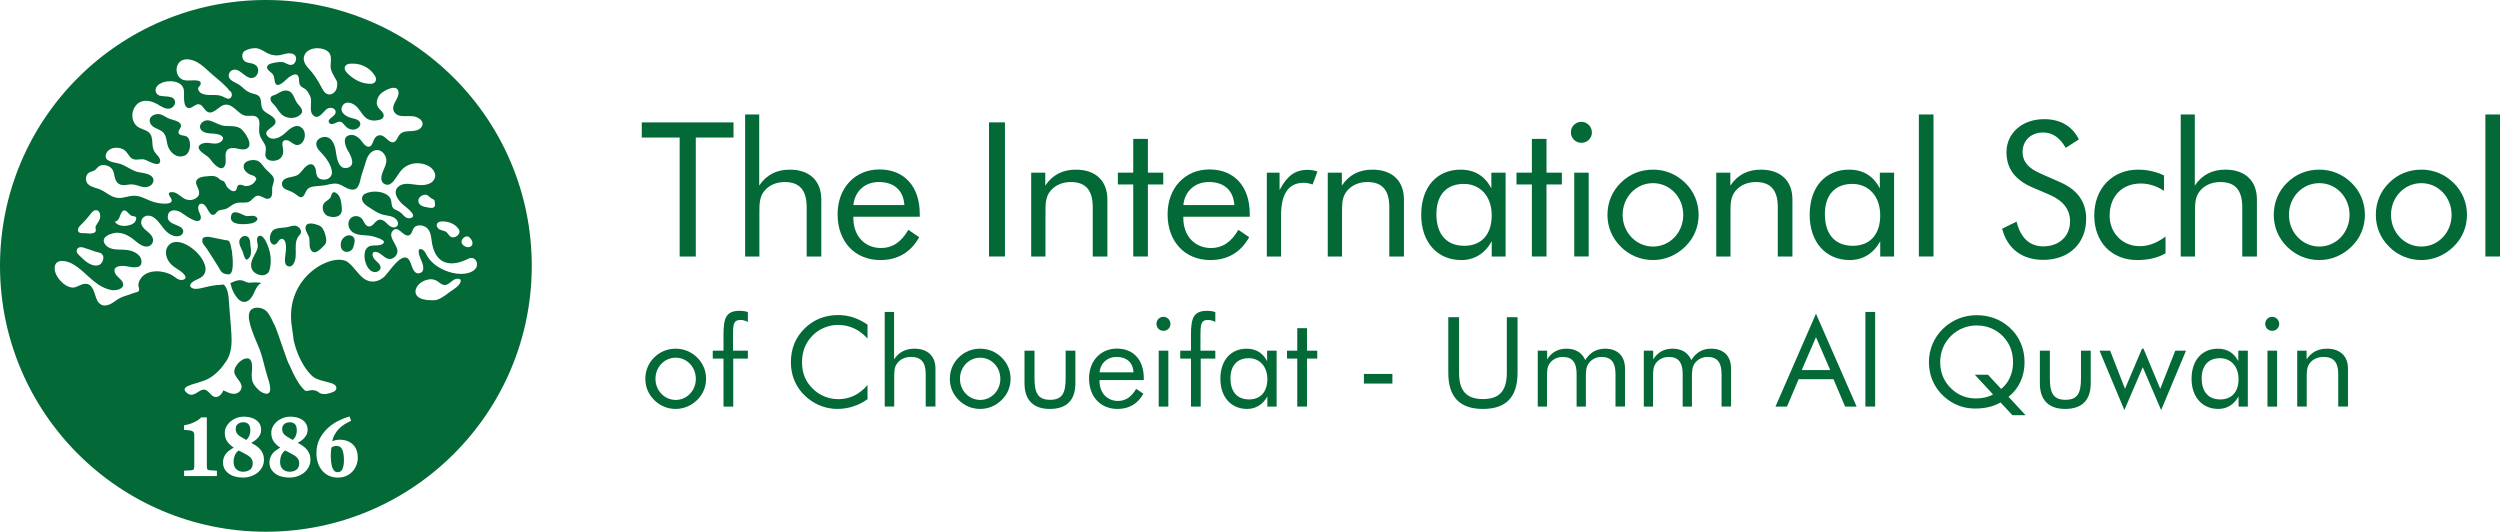  
<svg version="1.1" id="Layer_1" xmlns="http://www.w3.org/2000/svg" xmlns:xlink="http://www.w3.org/1999/xlink" x="0px" y="0px"
	 width="199.904px" height="42.52px" viewBox="0 0 199.904 42.52" enable-background="new 0 0 199.904 42.52" xml:space="preserve">
<g>
	<g>
		<path fill="#026937" d="M54.347,11h-3.03V9.785h7.335V11h-3.015v9.51h-1.29V11z"/>
		<path fill="#026937" d="M59.582,9.154h1.125v5.686c0.585-0.87,1.395-1.275,2.445-1.275c1.56,0,2.52,0.87,2.52,2.385v4.561h-1.17
			v-3.945c0-1.35-0.555-2.01-1.755-2.01c-0.675,0-1.26,0.255-1.635,0.72c-0.39,0.479-0.39,1.035-0.39,1.771v3.465h-1.14V9.154z"/>
		<path fill="#026937" d="M68.236,17.33c0,0.029,0,0.074,0,0.104c0,1.454,0.93,2.399,2.22,2.399c0.9,0,1.62-0.479,2.175-1.455
			l0.87,0.586c-0.675,1.215-1.725,1.83-3.105,1.83c-2.04,0-3.42-1.471-3.42-3.66c0-2.115,1.395-3.585,3.345-3.585
			c1.965,0,3.225,1.335,3.225,3.555c0,0.075,0,0.149,0,0.226H68.236z M70.276,14.555c-1.095,0-1.92,0.705-2.04,1.845h4.08
			C72.241,15.215,71.491,14.555,70.276,14.555z"/>
		<path fill="#026937" d="M79.082,9.785h1.275V20.51h-1.275V9.785z"/>
		<path fill="#026937" d="M82.457,13.805h1.125v1.035c0.586-0.87,1.395-1.275,2.445-1.275c1.561,0,2.52,0.87,2.52,2.385v4.561h-1.17
			v-3.945c0-1.35-0.555-2.01-1.754-2.01c-0.676,0-1.262,0.255-1.637,0.72c-0.389,0.479-0.389,1.035-0.389,1.771v3.465h-1.141V13.805
			z"/>
		<path fill="#026937" d="M89.386,14.75v-0.945h1.23v-2.7h1.17v2.7h1.23v0.945h-1.23v5.76h-1.17v-5.76H89.386z"/>
		<path fill="#026937" d="M94.621,17.33c0,0.029,0,0.074,0,0.104c0,1.454,0.932,2.399,2.221,2.399c0.9,0,1.619-0.479,2.176-1.455
			l0.869,0.586c-0.676,1.215-1.725,1.83-3.105,1.83c-2.039,0-3.42-1.471-3.42-3.66c0-2.115,1.396-3.585,3.346-3.585
			c1.965,0,3.225,1.335,3.225,3.555c0,0.075,0,0.149,0,0.226H94.621z M96.662,14.555c-1.096,0-1.92,0.705-2.041,1.845h4.08
			C98.626,15.215,97.876,14.555,96.662,14.555z"/>
		<path fill="#026937" d="M101.296,13.805h1.02v1.395c0.6-1.14,1.23-1.619,2.25-1.619c0.27,0,0.525,0.045,0.779,0.135l-0.389,1.035
			c-0.256-0.09-0.496-0.135-0.705-0.135c-1.215,0-1.816,0.869-1.816,2.624v3.271h-1.139V13.805z"/>
		<path fill="#026937" d="M106.171,13.805h1.125v1.035c0.584-0.87,1.395-1.275,2.445-1.275c1.559,0,2.52,0.87,2.52,2.385v4.561
			h-1.17v-3.945c0-1.35-0.555-2.01-1.756-2.01c-0.674,0-1.26,0.255-1.635,0.72c-0.389,0.479-0.389,1.035-0.389,1.771v3.465h-1.141
			V13.805z"/>
		<path fill="#026937" d="M120.39,20.51h-1.109v-1.215c-0.539,0.975-1.395,1.5-2.43,1.5c-1.92,0-3.209-1.426-3.209-3.615
			c0-2.25,1.273-3.615,3.148-3.615c1.125,0,1.951,0.51,2.461,1.5v-1.26h1.139V20.51z M117.046,14.705
			c-1.381,0-2.189,0.885-2.189,2.414c0,1.62,0.809,2.535,2.234,2.535c1.35,0,2.189-0.885,2.189-2.43
			C119.281,15.664,118.335,14.705,117.046,14.705z"/>
		<path fill="#026937" d="M121.261,14.75v-0.945h1.23v-2.7h1.17v2.7h1.229v0.945h-1.229v5.76h-1.17v-5.76H121.261z"/>
		<path fill="#026937" d="M126.451,9.74c0.465,0,0.84,0.39,0.84,0.854s-0.375,0.825-0.84,0.825s-0.84-0.36-0.84-0.84
			C125.611,10.115,125.986,9.74,126.451,9.74z M125.88,13.805h1.154v6.705h-1.154V13.805z"/>
		<path fill="#026937" d="M129.601,14.615c0.689-0.691,1.59-1.051,2.58-1.051c0.988,0,1.875,0.375,2.578,1.064
			c0.691,0.676,1.066,1.576,1.066,2.551s-0.375,1.859-1.066,2.535c-0.703,0.689-1.604,1.08-2.578,1.08
			c-0.99,0-1.891-0.375-2.58-1.065c-0.705-0.705-1.066-1.575-1.066-2.55S128.896,15.305,129.601,14.615z M132.181,19.715
			c1.334,0,2.414-1.11,2.414-2.535c0-1.426-1.08-2.535-2.414-2.535c-1.352,0-2.432,1.109-2.432,2.535
			C129.75,18.604,130.845,19.715,132.181,19.715z"/>
		<path fill="#026937" d="M137.236,13.805h1.125v1.035c0.584-0.87,1.395-1.275,2.443-1.275c1.561,0,2.521,0.87,2.521,2.385v4.561
			h-1.17v-3.945c0-1.35-0.557-2.01-1.756-2.01c-0.676,0-1.26,0.255-1.635,0.72c-0.391,0.479-0.391,1.035-0.391,1.771v3.465h-1.139
			V13.805z"/>
		<path fill="#026937" d="M151.455,20.51h-1.109v-1.215c-0.541,0.975-1.395,1.5-2.43,1.5c-1.92,0-3.211-1.426-3.211-3.615
			c0-2.25,1.275-3.615,3.15-3.615c1.125,0,1.949,0.51,2.459,1.5v-1.26h1.141V20.51z M148.111,14.705
			c-1.381,0-2.191,0.885-2.191,2.414c0,1.62,0.811,2.535,2.236,2.535c1.35,0,2.189-0.885,2.189-2.43
			C150.345,15.664,149.4,14.705,148.111,14.705z"/>
		<path fill="#026937" d="M153.435,9.154h1.17V20.51h-1.17V9.154z"/>
		<path fill="#026937" d="M166.814,17.494c0,1.965-1.363,3.285-3.434,3.285c-1.695,0-2.881-0.9-3.285-2.49l1.154-0.57
			c0.314,1.306,1.051,1.98,2.131,1.98c1.289,0,2.145-0.824,2.145-1.994c0-0.961-0.555-1.666-1.666-2.146l-1.305-0.556
			c-1.424-0.6-2.113-1.529-2.113-2.834c0-1.5,1.229-2.641,3.014-2.641c1.291,0,2.25,0.555,2.775,1.62l-1.051,0.675
			c-0.465-0.81-1.049-1.229-1.814-1.229c-0.959,0-1.635,0.646-1.635,1.56c0,0.766,0.465,1.305,1.439,1.725l1.531,0.676
			C166.109,15.154,166.814,16.145,166.814,17.494z"/>
		<path fill="#026937" d="M173.16,20.254c-0.615,0.36-1.381,0.541-2.25,0.541c-2.086,0-3.451-1.455-3.451-3.57
			c0-2.189,1.486-3.66,3.496-3.66c0.75,0,1.469,0.165,2.084,0.465v1.23c-0.568-0.375-1.199-0.586-1.859-0.586
			c-1.471,0-2.49,0.99-2.49,2.58c0,1.351,1.006,2.43,2.4,2.43c0.721,0,1.365-0.254,2.07-0.764V20.254z"/>
		<path fill="#026937" d="M174.375,9.154h1.125v5.686c0.584-0.87,1.395-1.275,2.445-1.275c1.559,0,2.52,0.87,2.52,2.385v4.561h-1.17
			v-3.945c0-1.35-0.555-2.01-1.756-2.01c-0.674,0-1.26,0.255-1.635,0.72c-0.389,0.479-0.389,1.035-0.389,1.771v3.465h-1.141V9.154z"
			/>
		<path fill="#026937" d="M182.878,14.615c0.691-0.691,1.59-1.051,2.58-1.051s1.875,0.375,2.58,1.064
			c0.689,0.676,1.064,1.576,1.064,2.551s-0.375,1.859-1.064,2.535c-0.705,0.689-1.605,1.08-2.58,1.08
			c-0.99,0-1.889-0.375-2.58-1.065c-0.705-0.705-1.064-1.575-1.064-2.55S182.173,15.305,182.878,14.615z M185.458,19.715
			c1.336,0,2.416-1.11,2.416-2.535c0-1.426-1.08-2.535-2.416-2.535c-1.35,0-2.43,1.109-2.43,2.535
			C183.029,18.604,184.125,19.715,185.458,19.715z"/>
		<path fill="#026937" d="M191.039,14.615c0.689-0.691,1.59-1.051,2.58-1.051s1.875,0.375,2.58,1.064
			c0.689,0.676,1.064,1.576,1.064,2.551s-0.375,1.859-1.064,2.535c-0.705,0.689-1.605,1.08-2.58,1.08
			c-0.99,0-1.891-0.375-2.58-1.065c-0.705-0.705-1.064-1.575-1.064-2.55S190.333,15.305,191.039,14.615z M193.619,19.715
			c1.334,0,2.414-1.11,2.414-2.535c0-1.426-1.08-2.535-2.414-2.535c-1.35,0-2.43,1.109-2.43,2.535
			C191.189,18.604,192.283,19.715,193.619,19.715z"/>
		<path fill="#026937" d="M198.734,9.154h1.17V20.51h-1.17V9.154z"/>
		<path fill="#026937" d="M52.312,28.582c0.46-0.461,1.06-0.7,1.719-0.7s1.249,0.25,1.719,0.71c0.46,0.449,0.709,1.049,0.709,1.699
			c0,0.648-0.25,1.238-0.709,1.688c-0.47,0.46-1.069,0.72-1.719,0.72c-0.66,0-1.259-0.25-1.719-0.709
			c-0.47-0.471-0.709-1.051-0.709-1.699C51.602,29.641,51.842,29.041,52.312,28.582z M54.031,31.979
			c0.889,0,1.609-0.739,1.609-1.688c0-0.95-0.72-1.689-1.609-1.689c-0.9,0-1.619,0.739-1.619,1.689
			C52.412,31.24,53.141,31.979,54.031,31.979z"/>
		<path fill="#026937" d="M57.852,28.672h-0.859v-0.631h0.859v-1.289c0-1.339,0.22-1.898,1.289-1.898c0.23,0,0.45,0.029,0.66,0.1
			v0.79c-0.2-0.11-0.399-0.16-0.6-0.16c-0.57,0-0.589,0.409-0.589,1.27v1.188H59.8v0.631h-1.169v3.838h-0.779V28.672z"/>
		<path fill="#026937" d="M66.99,25.982c-0.75,0-1.509,0.32-2.039,0.87c-0.55,0.569-0.819,1.269-0.819,2.108
			c0,0.66,0.16,1.22,0.49,1.689c0.569,0.81,1.439,1.27,2.408,1.27c0.9,0,1.689-0.37,2.339-1.13v1.13
			c-0.709,0.51-1.539,0.779-2.409,0.779c-0.759,0-1.489-0.23-2.109-0.66c-1.039-0.719-1.609-1.799-1.609-3.068
			c0-1.109,0.37-1.998,1.119-2.729c0.73-0.699,1.609-1.049,2.659-1.049c0.85,0,1.609,0.26,2.349,0.77v1.109
			C68.679,26.322,67.919,25.982,66.99,25.982z"/>
		<path fill="#026937" d="M70.742,24.943h0.75v3.788c0.39-0.579,0.929-0.85,1.629-0.85c1.04,0,1.679,0.579,1.679,1.589v3.039h-0.78
			v-2.629c0-0.899-0.37-1.34-1.169-1.34c-0.45,0-0.839,0.17-1.089,0.48c-0.26,0.319-0.26,0.689-0.26,1.18v2.309h-0.759V24.943z"/>
		<path fill="#026937" d="M76.661,28.582c0.46-0.461,1.059-0.7,1.719-0.7s1.25,0.25,1.719,0.71c0.461,0.449,0.709,1.049,0.709,1.699
			c0,0.648-0.248,1.238-0.709,1.688c-0.469,0.46-1.068,0.72-1.719,0.72c-0.66,0-1.259-0.25-1.719-0.709
			c-0.47-0.471-0.709-1.051-0.709-1.699C75.952,29.641,76.191,29.041,76.661,28.582z M78.38,31.979c0.889,0,1.609-0.739,1.609-1.688
			c0-0.95-0.721-1.689-1.609-1.689c-0.9,0-1.62,0.739-1.62,1.689C76.761,31.24,77.492,31.979,78.38,31.979z"/>
		<path fill="#026937" d="M82.72,30.24c0,1.18,0.271,1.729,1.25,1.729c0.98,0,1.24-0.55,1.24-1.729v-2.199h0.779v2.609
			c0,1.35-0.699,2.049-2.039,2.049c-1.32,0-2.029-0.699-2.029-2.049v-2.609h0.799V30.24z"/>
		<path fill="#026937" d="M87.921,30.391c0,0.02,0,0.05,0,0.07c0,0.969,0.619,1.599,1.479,1.599c0.6,0,1.08-0.319,1.449-0.97
			l0.58,0.391c-0.449,0.809-1.15,1.219-2.068,1.219c-1.359,0-2.279-0.979-2.279-2.438c0-1.409,0.93-2.389,2.229-2.389
			c1.309,0,2.148,0.89,2.148,2.368c0,0.051,0,0.1,0,0.15H87.921z M89.281,28.541c-0.73,0-1.279,0.471-1.359,1.23h2.719
			C90.589,28.981,90.089,28.541,89.281,28.541z"/>
		<path fill="#026937" d="M93.031,25.333c0.311,0,0.561,0.261,0.561,0.569c0,0.311-0.25,0.551-0.561,0.551
			c-0.309,0-0.559-0.24-0.559-0.561C92.472,25.583,92.722,25.333,93.031,25.333z M92.652,28.041h0.77v4.469h-0.77V28.041z"/>
		<path fill="#026937" d="M95.232,28.672h-0.859v-0.631h0.859v-1.289c0-1.339,0.219-1.898,1.289-1.898
			c0.229,0,0.449,0.029,0.658,0.1v0.79c-0.199-0.11-0.398-0.16-0.6-0.16c-0.568,0-0.588,0.409-0.588,1.27v1.188h1.188v0.631h-1.168
			v3.838h-0.779V28.672z"/>
		<path fill="#026937" d="M102.08,32.51h-0.74v-0.811c-0.359,0.65-0.93,1-1.619,1c-1.279,0-2.139-0.949-2.139-2.408
			c0-1.5,0.85-2.409,2.098-2.409c0.75,0,1.301,0.34,1.641,0.999v-0.84h0.76V32.51z M99.849,28.642c-0.918,0-1.459,0.589-1.459,1.608
			c0,1.08,0.541,1.689,1.49,1.689c0.898,0,1.459-0.59,1.459-1.619C101.339,29.281,100.708,28.642,99.849,28.642z"/>
		<path fill="#026937" d="M102.912,28.672v-0.631h0.818v-1.799h0.781v1.799h0.818v0.631h-0.818v3.838h-0.781v-3.838H102.912z"/>
		<path fill="#026937" d="M111.339,29.9v0.77h-2.279V29.9H111.339z"/>
		<path fill="#026937" d="M116.669,25.363v4.447c0,1.43,0.58,2.1,1.91,2.1c1.328,0,1.908-0.67,1.908-2.1v-4.447h0.859v4.447
			c0,1.93-0.908,2.889-2.768,2.889s-2.77-0.959-2.77-2.889v-4.447H116.669z"/>
		<path fill="#026937" d="M129.177,29.881c0-0.899-0.35-1.34-1.109-1.34c-0.41,0-0.77,0.17-1.01,0.48
			c-0.24,0.31-0.25,0.68-0.25,1.18v2.309h-0.74v-2.629c0-0.899-0.35-1.34-1.109-1.34c-0.408,0-0.779,0.17-1.02,0.48
			c-0.238,0.31-0.238,0.68-0.238,1.18v2.309h-0.74v-4.469h0.75v0.69c0.369-0.569,0.879-0.85,1.549-0.85
			c0.719,0,1.238,0.31,1.5,0.909c0.389-0.619,0.908-0.909,1.588-0.909c0.99,0,1.59,0.579,1.59,1.589v3.039h-0.76V29.881z"/>
		<path fill="#026937" d="M137.658,29.881c0-0.899-0.35-1.34-1.109-1.34c-0.41,0-0.77,0.17-1.01,0.48
			c-0.24,0.31-0.25,0.68-0.25,1.18v2.309h-0.74v-2.629c0-0.899-0.35-1.34-1.109-1.34c-0.41,0-0.779,0.17-1.02,0.48
			c-0.24,0.31-0.24,0.68-0.24,1.18v2.309h-0.738v-4.469h0.75v0.69c0.369-0.569,0.879-0.85,1.549-0.85
			c0.719,0,1.238,0.31,1.498,0.909c0.391-0.619,0.91-0.909,1.59-0.909c0.99,0,1.59,0.579,1.59,1.589v3.039h-0.76V29.881z"/>
		<path fill="#026937" d="M148.457,32.51h-0.92l-0.928-2.189h-2.789l-0.93,2.189h-0.92l3.238-7.426L148.457,32.51z M144.07,29.591
			h2.279l-1.141-2.628L144.07,29.591z"/>
		<path fill="#026937" d="M149.16,24.943h0.779v7.566h-0.779V24.943z"/>
		<path fill="#026937" d="M160.917,33.199l-0.951-1.02c-0.568,0.33-1.238,0.489-2.027,0.489c-0.811,0-1.549-0.239-2.17-0.699
			c-0.998-0.739-1.529-1.789-1.529-3.028c0-1,0.4-1.939,1.119-2.648c0.73-0.71,1.68-1.09,2.699-1.09s1.92,0.34,2.639,0.99
			c0.77,0.699,1.189,1.668,1.189,2.758c0,1.14-0.439,2.109-1.279,2.778l1.359,1.47H160.917z M160.017,31.1
			c0.6-0.479,0.949-1.238,0.949-2.118c0-0.59-0.139-1.13-0.398-1.56c-0.541-0.889-1.449-1.398-2.51-1.398
			c-0.779,0-1.52,0.299-2.068,0.85c-0.551,0.549-0.85,1.289-0.85,2.068c0,1.01,0.41,1.818,1.219,2.408
			c0.461,0.33,1.02,0.51,1.629,0.51c0.529,0,0.98-0.1,1.379-0.319l-1.459-1.579h1.051L160.017,31.1z"/>
		<path fill="#026937" d="M163.91,30.24c0,1.18,0.27,1.729,1.25,1.729c0.979,0,1.238-0.55,1.238-1.729v-2.199h0.779v2.609
			c0,1.35-0.699,2.049-2.039,2.049c-1.318,0-2.027-0.699-2.027-2.049v-2.609h0.799V30.24z"/>
		<path fill="#026937" d="M172.738,31.09l1.199-3.049h0.859l-1.988,4.748l-1.469-3.428l-1.471,3.428l-1.988-4.748h0.85l1.189,3.049
			l1.359-3.208h0.119L172.738,31.09z"/>
		<path fill="#026937" d="M179.738,32.51h-0.74v-0.811c-0.359,0.65-0.93,1-1.619,1c-1.279,0-2.139-0.949-2.139-2.408
			c0-1.5,0.85-2.409,2.1-2.409c0.75,0,1.299,0.34,1.639,0.999v-0.84h0.76V32.51z M177.509,28.642c-0.92,0-1.459,0.589-1.459,1.608
			c0,1.08,0.539,1.689,1.488,1.689c0.9,0,1.459-0.59,1.459-1.619C178.998,29.281,178.369,28.642,177.509,28.642z"/>
		<path fill="#026937" d="M181.689,25.333c0.311,0,0.561,0.261,0.561,0.569c0,0.311-0.25,0.551-0.561,0.551
			c-0.309,0-0.559-0.24-0.559-0.561C181.13,25.583,181.38,25.333,181.689,25.333z M181.31,28.041h0.77v4.469h-0.77V28.041z"/>
		<path fill="#026937" d="M183.689,28.041h0.75v0.69c0.391-0.579,0.93-0.85,1.629-0.85c1.039,0,1.68,0.579,1.68,1.589v3.039h-0.779
			v-2.629c0-0.899-0.371-1.34-1.17-1.34c-0.449,0-0.84,0.17-1.09,0.48c-0.26,0.319-0.26,0.689-0.26,1.18v2.309h-0.76V28.041z"/>
	</g>
	<g>
		<path fill="#026937" d="M25.475,18.012c-0.27-0.1-0.928-0.314-1.031,0.113c-0.08,0.324,0.208,0.598,0.279,0.891
			c0.073,0.33-0.054,0.715,0.171,1.014c0.327,0.426,0.829-0.227,1.065-0.441c0.212-0.242,0.115-0.602,0.037-0.865
			C25.91,18.428,25.781,18.125,25.475,18.012"/>
		<path fill="#026937" d="M23.118,18.125c-0.393,0.125-0.863,0.039-1.222,0.244c-0.332,0.191-0.482,0.977-0.066,1.174
			c0.239,0.115,0.383-0.215,0.511-0.354c0.174-0.174,0.383-0.084,0.458,0.139c0.178,0.492-0.031,1.029-0.009,1.541
			c0.004,0.176,0.058,0.369,0.25,0.422c0.156,0.055,0.293-0.01,0.389-0.137c0.508-0.713-0.114-1.736,0.558-2.402
			c0.172-0.205,0.053-0.461-0.139-0.607C23.629,17.977,23.365,18.051,23.118,18.125"/>
		<path fill="#026937" d="M26.84,15.408c-0.228-0.127-0.309,0.074-0.364,0.262c-0.077,0.246-0.263,0.311-0.455,0.469
			c-0.375,0.291-0.236,0.918,0.163,1.123c0.534,0.201,1.202,0.1,1.15-0.58C27.295,16.242,27.276,15.65,26.84,15.408"/>
		<path fill="#026937" d="M23.287,7.408c-0.256-0.246-0.619-0.193-0.905-0.031c-0.149,0.082-0.287,0.174-0.454,0.229
			c-0.124,0.035-0.265,0.088-0.289,0.23c-0.074,0.285,0.255,0.48,0.396,0.682c0.198,0.258,0.349,0.566,0.637,0.746
			c0.447,0.271,1.142,0.229,1.46-0.234c0.102-0.303-0.176-0.547-0.348-0.752C23.576,8.01,23.526,7.654,23.287,7.408"/>
		<path fill="#026937" d="M28.191,18.895c-0.312-0.213-0.739,0.027-0.879,0.346c-0.114,0.275-0.114,0.689,0.195,0.846
			c0.271,0.145,0.66-0.014,0.739-0.313C28.315,19.504,28.49,19.098,28.191,18.895"/>
		<path fill="#026937" d="M20.635,18.922c-0.162,0.162-0.036,0.52-0.021,0.721c0.018,0.297-0.209,0.609-0.335,0.877
			c-0.156,0.311-0.289,0.672-0.131,1.01c0.229,0.488,1.092,0.709,1.379,0.15c0.248-0.818,0.104-1.666-0.288-2.42
			C21.148,19.088,20.881,18.682,20.635,18.922"/>
		<path fill="#026937" d="M20.198,17.838c0.208-0.061,0.575-0.299,0.272-0.502c-0.249-0.178-0.584,0.006-0.864-0.086
			c-0.276-0.102-0.944-0.535-1.107-0.059C18.188,18.086,19.709,17.969,20.198,17.838"/>
		<path fill="#026937" d="M19.225,10.268c-0.367-0.238-0.837-0.164-1.255-0.201c-0.433-0.045-0.762-0.295-1.168-0.414
			c-0.269-0.08-0.543-0.008-0.713,0.217c-0.158,0.207-0.118,0.455,0.087,0.609c0.447,0.33,1.098,0.074,1.542,0.387
			c0.284,0.207-0.004,0.48-0.234,0.566c-0.266,0.102-0.569,0.02-0.849-0.006c-0.466-0.049-1.048,0.232-0.571,0.682
			c0.164,0.156,0.356,0.277,0.536,0.41c0.147,0.107,0.246,0.258,0.36,0.406c0.215,0.273,0.821,0.885,1.051,0.244
			c0.141-0.396-0.188-1.076,0.329-1.285c0.447-0.182,0.958,0.215,1.399,0C20.318,11.59,19.54,10.479,19.225,10.268"/>
		<path fill="#026937" d="M14.451,10.793c-0.272-0.105-0.184-0.326-0.064-0.502c0.132-0.201,0.114-0.387-0.095-0.52
			c-0.214-0.148-0.5-0.178-0.743-0.275c-0.231-0.08-0.418-0.248-0.654-0.332c-0.396-0.154-1.043,0.1-0.906,0.607
			c0.118,0.449,0.638,0.496,0.963,0.734c0.428,0.314,0.325,0.883,0.526,1.309c0.192,0.412,0.625,0.795,1.111,0.68
			c0.436-0.041,0.611-0.521,0.603-0.898c0-0.201-0.028-0.432-0.167-0.596C14.882,10.826,14.649,10.865,14.451,10.793"/>
		<path fill="#026937" d="M19.709,22.561c-0.153-0.061-0.294-0.145-0.468-0.154c-0.293-0.018-0.563,0.109-0.825,0.238
			c0,0,0.053,0.146,0.067,0.203c0.056,0.291,0.208,0.586,0.375,0.826c0.166,0.24,0.414,0.506,0.731,0.465
			c0.296-0.037,0.482-0.285,0.62-0.521c0.15-0.27,0.238-0.576,0.449-0.803c0.074-0.09,0.15-0.15,0.242-0.191
			c0.019,0.004-0.356-0.059-0.567-0.045C20.11,22.584,19.925,22.646,19.709,22.561"/>
		<path fill="#026937" d="M18.58,20.441c-0.008-0.203-0.038-0.402-0.085-0.59c-0.043-0.178-0.06-0.367-0.155-0.523
			c-0.072-0.137-0.245-0.115-0.376-0.137c-0.19-0.033-0.378-0.088-0.575-0.119c-0.428-0.066-0.844-0.25-1.155-0.043
			c-0.064,0.029-0.088,0.33,0.014,0.475c0.098,0.143,0.211,0.275,0.308,0.412c0.217,0.332,0.424,0.66,0.635,0.992
			c0.105,0.164,0.212,0.33,0.31,0.5c0.074,0.137,0.15,0.281,0.273,0.383c0.114,0.086,0.261,0.127,0.408,0.141
			c0.063,0.006,0.134,0.02,0.195-0.016C18.74,21.75,18.58,20.441,18.58,20.441"/>
		<path fill="#026937" d="M19.271,19.012c-0.346,0.363,0.056,0.832,0.167,1.207c0.033,0.109,0.168,0.697,0.369,0.504
			c0.382-0.256,0.245-0.777,0.212-1.158c-0.014-0.219-0.014-0.467-0.192-0.619C19.659,18.816,19.407,18.859,19.271,19.012"/>
		<path fill="#026937" d="M34.703,16.561c-0.146,0.125-0.381,0.041-0.556,0.014c-0.28-0.045-0.643-0.131-0.692-0.467
			c-0.051-0.309,0.301-0.557,0.587-0.537c0.19,0.014,0.283,0.174,0.423,0.275c0.102,0.074,0.294,0.09,0.294,0.256
			C34.76,16.258,34.853,16.443,34.703,16.561 M9.168,17.732c0.408-0.051,0.386-0.559,0.604-0.813
			c0.271-0.324,0.529,0.273,0.769,0.342c0.169,0.037,0.396,0.02,0.348,0.258c-0.044,0.258-0.267,0.412-0.502,0.477
			C9.977,18.115,9.45,18.104,9.168,17.732 M37.525,21.801c-0.841,0.273-1.892-0.051-2.6-0.529c-0.302-0.213-0.572-0.477-0.761-0.791
			c-0.116-0.193-0.219-0.486-0.461-0.553c-0.446-0.125-0.115,0.672-0.043,0.83c0.124,0.281,0.366,0.875-0.03,1.057
			c-0.495,0.219-0.665-0.424-0.783-0.758c-0.488-1.375-1.694,0.674-2.118,1.07c-0.464,0.424-1.079,0.537-1.617,0.162
			c-0.501-0.371-0.796-0.943-1.292-1.322c-1.102-0.848-5.123,1.063-4.482,5.172c0.067,0.438,0.114,0.801,0.15,1.113
			c0.383,1.598,1.137,2.543,1.541,2.867c0.585,0.479,1.931,0.367,1.865,0.939c-0.023,0.223-0.282,0.293-0.412,0.34
			c-0.129,0.047-0.554,0.205-0.908,0.035c-0.6-0.498-0.996-0.029-1.209-0.221c-0.474-0.428-0.872-1.207-1.273-2.139
			c0.045,0.32-0.967-2.742-1.077-2.951c-0.212-0.391-0.376-0.875-0.673-1.201c-0.257-0.287-0.762-0.408-1.122-0.246
			c-0.44,0.205-0.336,0.838-0.234,1.207c0.168,0.691,0.484,1.336,0.749,1.996c0.292,0.727,0.409,1.49,0.647,2.227
			c0.096,0.285,0.563,1.586-0.234,1.35c-0.335-0.092-0.638-0.408-0.827-0.691c-0.206-0.309-0.212-0.645-0.182-1.006
			c0.015-0.316,0.12-1.121-0.4-1.104c-0.411,0.006-0.91,0.533-0.993,0.924c-0.114,0.502,0.495,0.809,0.568,1.277
			c0.047,0.307-0.209,0.588-0.514,0.627c-0.337,0.045-0.645-0.139-0.94-0.27c-0.099,0.289-0.42,0.654-0.762,0.502
			c-0.268-0.125-0.383-0.422-0.665-0.537c-0.51-0.193-0.958,0.85-1.594,0.139c-0.45-0.51,1.118-0.652,1.784-1.012
			c0.619-0.322,1.093-0.855,1.471-1.426c0.403-0.609,0.451-1.354,0.414-2.066c-0.041-0.834-0.128-1.654-0.188-2.49
			c-0.038-0.529-0.038-1.156-0.416-1.57c-0.281,0.033-0.568,0.033-0.849,0.082c-0.325,0.047-0.645,0.137-0.967,0.207
			c-0.242,0.055-0.58,0.113-0.795-0.049c-0.222-0.178,0.031-0.404,0.196-0.51c0.245-0.152,0.545-0.221,0.741-0.43
			c0.237-0.248,0.245-0.592,0.141-0.898c-0.22-0.635-0.75-1.16-1.317-1.508c-0.453-0.271-1.146-0.494-1.558-0.041
			c-0.424,0.451-0.197,1.174,0.217,1.557c0.233,0.229,0.551,0.375,0.814,0.588c0.193,0.16,0.529,0.506,0.108,0.623
			c-0.319,0.096-0.602-0.199-0.846-0.352c-0.305-0.18-0.661-0.275-1.01-0.318c-0.59-0.061-1.254,0.098-1.563,0.627
			c-0.094,0.152-0.169,0.344-0.148,0.521c0.019,0.127,0.109,0.314,0.017,0.434c-0.077,0.082-0.251,0.086-0.349,0.129
			c-0.26,0.102-0.681,0.236-0.785,0.27c-0.337,0.1-0.573,0.27-0.853,0.467c-0.491,0.35-1.054,0.451-1.349-0.182
			c-0.204-0.432-0.284-1.305-0.937-1.275c-0.349,0.006-0.619,0.285-0.964,0.299C5.567,23,5.302,22.854,5.091,22.693
			c-0.386-0.311-0.794-0.852-0.71-1.379c0.11-0.68,1.012-0.445,1.412-0.213c0.629,0.346,1.111,0.893,1.663,1.346
			c0.425,0.352,0.912,0.652,1.468,0.746c0.331,0.055,1.07-0.064,0.904-0.57c-0.12-0.338-0.539-0.496-0.649-0.842
			c-0.181-0.59,0.663-0.545,0.989-0.482c0.353,0.074,1.121,0.23,1.146-0.326c0.029-0.6-0.602-0.9-1.115-0.979
			c-0.592-0.092-1.399,0.105-1.803-0.471c-0.43-0.613,0.611-0.934,1.043-0.914c0.341,0.021,0.668,0.15,0.953,0.334
			c0.282,0.17,0.498,0.402,0.771,0.58c0.251,0.164,0.589,0.287,0.862,0.1c0.202-0.139,0.263-0.398,0.175-0.617
			c-0.164-0.428-0.694-0.59-0.87-1.012c-0.112-0.268,0.006-0.574,0.266-0.695c0.29-0.135,0.604-0.006,0.83,0.188
			c0.467,0.406,0.707,1.055,1.31,1.316c0.265,0.117,0.679,0.168,0.86-0.121c0.155-0.238-0.031-0.477-0.25-0.576
			c-0.333-0.176-0.946-0.279-0.93-0.764c0.015-0.609,0.586-0.609,1.014-0.383c0.255,0.143,1.329,1.031,1.595,0.592
			c0.119-0.209-0.08-0.506-0.141-0.701c-0.069-0.207-0.061-0.592,0.26-0.563c0.429,0.039,0.545,1.012,0.96,0.883
			c0.158-0.051,0.218-0.244,0.363-0.32c0.137-0.07,0.299-0.074,0.446-0.107c0.346-0.061,0.542-0.324,0.844-0.455
			c0.313-0.148,0.624-0.059,0.951-0.1c0.326-0.031,0.438-0.268,0.667-0.443c0.292-0.232,0.558,0.006,0.832,0.115
			c0.255,0.104,0.484-0.008,0.538-0.275c0.053-0.244-0.028-0.5,0.058-0.748c0.097-0.305,0.187-0.529-0.037-0.803
			c-0.203-0.244-0.469-0.42-0.658-0.674c-0.166-0.223-0.33-0.469-0.613-0.535c-0.356-0.084-1.025,0.023-1.012,0.5
			c0.009,0.322,0.302,0.539,0.578,0.66c0.114,0.049,0.253,0.049,0.334,0.156c0.041,0.057,0.128,0.105,0.092,0.191
			c-0.122,0.352-0.508,0.576-0.877,0.541c-0.164-0.021-0.341-0.156-0.512-0.082c-0.166,0.072-0.126,0.258-0.21,0.389
			c-0.184,0.285-0.582-0.047-0.719-0.215c-0.112-0.139-0.137-0.336-0.268-0.463c-0.042-0.043-0.302-0.092-0.373-0.207
			c-0.324-0.303-0.653-0.221-1.087-0.188c-0.331,0.021-0.854,0.15-0.75,0.582c0.097,0.379,0.462,0.787,0.029,1.121
			c-0.337,0.273-0.784,0.229-1.124-0.012c-0.278-0.201-0.561-0.488-0.938-0.43c-0.32,0.045-0.072,0.346,0.015,0.482
			c0.227,0.363-0.201,0.436-0.474,0.436c-0.405,0-0.811-0.08-1.193-0.234c-0.307-0.127-0.607-0.285-0.937-0.363
			c-0.34-0.08-0.643-0.02-0.978,0.061c-0.409,0.102-0.766,0.127-1.156-0.066c-0.317-0.158-0.592-0.383-0.917-0.529
			c-0.307-0.133-0.722-0.182-0.967-0.42c-0.192-0.18-0.223-0.488-0.114-0.723c0.152-0.338,0.552-0.248,0.762-0.506
			c0.205-0.256,0.421-0.355,0.754-0.289c0.303,0.064,0.524,0.23,0.625,0.527c0.08,0.258,0.08,0.527,0.234,0.766
			c0.217,0.336,0.588,0.322,0.937,0.256c0.365-0.066,0.638,0.025,0.98,0.141c0.297,0.09,0.61,0.1,0.859-0.113
			c0.159-0.129,0.243-0.371,0.138-0.564c-0.179-0.336-0.729-0.391-1.069-0.447c-0.619-0.1-1.042-0.545-1.64-0.705
			c-0.378-0.1-1.231-0.145-1.043-0.744c0.209-0.633,1.178-0.656,1.582-0.238c0.208,0.211,0.335,0.578,0.651,0.646
			c0.274,0.068,0.554-0.051,0.834,0.014c0.21,0.045,1.147,0.65,1.257,0.188c0.068-0.316-0.245-0.523-0.4-0.75
			c-0.183-0.254-0.208-0.559-0.22-0.861c-0.016-0.297-0.068-0.594-0.321-0.783c-0.266-0.197-0.614-0.236-0.879-0.439
			c-0.487-0.396-0.516-1.164-0.137-1.645c0.449-0.572,1.146-0.463,1.718-0.15c0.288,0.162,0.62,0.416,0.975,0.373
			c0.279-0.039,0.501-0.305,0.461-0.576c-0.085-0.533-0.922-0.336-1.279-0.482c-0.312-0.141-0.36-0.498-0.147-0.752
			c0.199-0.221,0.51-0.336,0.804-0.367c0.546-0.064,1.223,0.074,1.331,0.695c0.061,0.336-0.132,1.377,0.383,1.432
			c0.298,0.029,0.499-0.318,0.796-0.303c0.248,0.018,0.383,0.289,0.528,0.455c0.543,0.619,1.045-0.334,1.569-0.414
			c0.696-0.104,1.046,0.799,1.7,0.883c0.292,0.037,0.685-0.092,0.917,0.156c0.173,0.168,0.154,0.455,0.137,0.678
			c-0.028,0.336-0.028,0.645,0.135,0.941c0.139,0.268,0.364,0.498,0.39,0.811c0.019,0.271-0.139,0.602,0.072,0.834
			c0.2,0.211,0.584,0.215,0.847,0.123c0.324-0.123,0.48-0.404,0.468-0.738c-0.002-0.219-0.105-0.463-0.049-0.68
			c0.085-0.285,0.464-0.174,0.636-0.043c0.211,0.146,0.43,0.334,0.702,0.225c0.494-0.205,0.6-0.998,0.204-1.336
			c-0.483-0.422-1.023,0.117-1.372,0.439c-0.32,0.303-0.994,0.652-1.374,0.221c-0.429-0.496,0.626-0.699,0.64-1.127
			c0.015-0.482-0.773-0.652-1.006-0.988c-0.181-0.258-0.11-0.555-0.19-0.838c-0.066-0.293-0.306-0.381-0.57-0.439
			c-0.378-0.094-0.607-0.252-0.887-0.518c-0.22-0.215-0.464-0.322-0.733-0.461c-0.237-0.127-0.428-0.346-0.33-0.627
			c0.097-0.273,0.382-0.381,0.64-0.295c0.432,0.146,0.847,0.82,1.359,0.596c0.241-0.111,0.37-0.422,0.321-0.672
			c-0.044-0.254-0.268-0.4-0.499-0.451c-0.255-0.053-0.547-0.064-0.686-0.311c-0.123-0.219-0.108-0.555,0.135-0.699
			c0.254-0.146,0.638-0.234,0.926-0.205c0.349,0.053,0.619,0.273,0.915,0.418c0.345,0.164,0.713,0.201,1.078,0.107
			c0.292-0.076,0.651-0.191,0.946-0.057c0.278,0.129,0.278,0.471,0.12,0.695c-0.162,0.236-0.434,0.195-0.657,0.072
			c-0.299-0.174-0.485-0.143-0.816-0.1c-0.213,0.035-0.697,0.086-0.742,0.359c-0.044,0.25,0.344,0.42,0.465,0.6
			c0.161,0.223,0.086,0.502,0.211,0.732c0.197,0.346,0.738-0.213,0.892-0.354c0.271-0.262,0.921-0.686,0.979-0.02
			c0.027,0.361,0.015,0.568,0.38,0.736c0.27,0.131,0.438,0.443,0.54,0.711c0.167,0.43-0.144,1.102,0.208,1.451
			c0.432,0.428,0.794-0.252,1.083-0.477c0.187-0.143,0.507-0.154,0.667,0.047c0.188,0.254-0.088,0.48-0.273,0.621
			c-0.117,0.086-0.296,0.236-0.203,0.395c0.059,0.117,0.205,0.15,0.328,0.117c0.264-0.074,0.506-0.309,0.755-0.086
			c0.106,0.102,0.269,0.309,0.333,0.355c0.263,0.213,0.584,0.248,0.866,0.084c0.227-0.141,0.329-0.436,0.085-0.615
			c-0.183-0.152-0.443-0.164-0.666-0.24c-0.377-0.129-0.847-0.416-0.651-0.883c0.178-0.43,0.651-0.365,0.979-0.145
			c0.411,0.268,0.568,0.771,0.952,1.064c0.279,0.217,0.654,0.229,0.997,0.156c0.396-0.08,0.537-0.357,0.251-0.68
			c-0.192-0.209-0.395-0.377-0.409-0.688c-0.003-0.254,0.112-0.508,0.28-0.699c0.253-0.281,1.39-0.902,1.462-0.156
			c0.051,0.52-0.636,1.014-0.367,1.531c0.322,0.619,1.201,0.256,1.727,0.432c0.235,0.076,0.54,0.254,0.561,0.527
			c0.026,0.283-0.248,0.502-0.49,0.559c-0.57,0.152-1.154-0.098-1.471,0.539c-0.134,0.256-0.293,0.545-0.629,0.357
			c-0.254-0.139-0.413-0.418-0.705-0.492c-0.311-0.078-0.534,0.164-0.629,0.428c-0.07,0.197-0.167,0.518-0.442,0.473
			c-0.266-0.049-0.426-0.367-0.589-0.547c-0.194-0.219-0.47-0.42-0.784-0.391c-0.737,0.07-0.462,0.879-0.216,1.277
			c0.228,0.377,0.646,1.178-0.062,1.354c-0.758,0.18-0.865-0.949-0.934-1.422c-0.084-0.531-0.387-1.186-1.057-1.027
			c-0.284,0.064-0.542,0.314-0.484,0.623c0.052,0.318,0.343,0.553,0.55,0.787c0.31,0.346,0.624,0.832,0.691,1.305
			c0.075,0.512-0.434,0.787-0.891,0.635c-0.346-0.115-0.351-0.43-0.392-0.732c-0.031-0.199-0.156-0.465-0.398-0.463
			c-0.383,0.012-0.675,0.529-0.923,0.764c-0.28,0.262-0.734,0.225-1.073,0.379c-0.175,0.078-0.317,0.219-0.312,0.428
			c0,0.275,0.206,0.422,0.454,0.506c0.337,0.113,0.572,0.26,0.852,0.479c0.27,0.215,0.452-0.006,0.554-0.256
			c0.114-0.268,0.267-0.443,0.569-0.5c0.342-0.066,0.689-0.053,1.037-0.121c0.372-0.072,0.735-0.201,1.113-0.072
			c0.296,0.109,0.544,0.322,0.849,0.398c0.802,0.215,0.782-0.715,0.962-1.219c0.128-0.375,0.244-0.74,0.355-1.115
			c0.09-0.277,0.243-0.543,0.497-0.695c0.576-0.35,1.143,0.23,1.101,0.805c-0.044,0.492-0.429,0.906-0.397,1.404
			c0.015,0.24,0.198,0.436,0.445,0.459c0.218,0.021,0.397-0.135,0.529-0.293c0.347-0.424,0.521-0.906,1.024-1.197
			c0.493-0.289,1.114-0.297,1.642-0.074c0.441,0.18,0.862,0.68,0.567,1.164c-0.23,0.387-0.803,0.459-1.208,0.422
			c-0.489-0.029-1.087-0.232-1.535,0.053c-0.656,0.428-0.167,1.125,0.253,1.504c0.155,0.139,1.213,0.879,0.671,1.07
			c-0.253,0.088-0.472-0.029-0.632-0.215c-0.191-0.219-0.347-0.322-0.611-0.43c-0.331-0.133-0.308-0.389-0.354-0.691
			c-0.042-0.279-0.234-0.473-0.478-0.59c-0.462-0.225-1.104-0.232-1.58-0.023c-0.303,0.139-0.366,0.467-0.164,0.73
			c0.183,0.242,0.473,0.383,0.726,0.555c0.304,0.199,0.622,0.381,0.991,0.443c0.293,0.063,0.631,0.078,0.856,0.297
			c0.182,0.164,0.311,0.488,0.032,0.643c-0.285,0.156-0.578-0.107-0.762-0.301c-0.208-0.207-0.474-0.391-0.761-0.191
			c-0.202,0.137-0.351,0.457-0.623,0.459c-0.276,0-0.404-0.336-0.516-0.527c-0.149-0.23-0.39-0.342-0.667-0.289
			c-0.51,0.111-0.609,0.713-0.325,1.088c0.432,0.566,1.208,0.348,1.819,0.523c0.173,0.061,1.25,0.322,0.727,0.623
			c-0.26,0.15-0.577,0.07-0.862,0.119c-0.308,0.045-0.492,0.287-0.532,0.576c-0.077,0.457,0.079,1.053,0.415,1.367
			c0.184,0.17,0.446,0.219,0.669,0.096c0.293-0.176,0.19-0.459-0.01-0.662c-0.188-0.189-0.432-0.355-0.451-0.65
			c-0.024-0.33,0.342-0.246,0.531-0.139c0.263,0.15,0.525,0.484,0.86,0.477c0.278-0.012,0.549-0.258,0.594-0.535
			c0.097-0.533-0.79-1.203-0.392-1.697c0.432-0.523,0.814,0.404,1.254,0.354c0.277-0.025,0.32-0.395,0.441-0.584
			c0.166-0.254,0.525-0.266,0.788-0.174c0.581,0.199,0.594,0.83,0.675,1.342c0.09,0.572,0.339,1.209,0.891,1.492
			c0.676,0.332,1.455,0.063,2.085-0.25c0.312-0.123,0.598,0.109,0.625,0.424C38.181,21.457,37.855,21.693,37.525,21.801
			 M35.91,23.385c0,0-0.612,0.508-1.013,0.598c-0.313,0.064-1.032,0.021-1.343-0.16c-0.313-0.176-0.391-0.451-0.291-0.725
			c0.132-0.381,0.533-0.65,0.929-0.736c0.206-0.055,0.423-0.041,0.625,0.037c0.198,0.08,0.335,0.24,0.521,0.334
			c0.392,0.199,0.652-0.172,0.947-0.359c0.138-0.088,0.616-0.178,0.553,0.125C36.749,22.893,36.203,23.166,35.91,23.385
			 M28.503,37.178c-0.068,0.188-0.171,0.361-0.306,0.512c-0.137,0.15-0.306,0.271-0.502,0.361c-0.197,0.09-0.428,0.137-0.687,0.137
			c-0.272,0-0.52-0.055-0.733-0.16c-0.212-0.105-0.39-0.246-0.537-0.424c-0.145-0.182-0.255-0.389-0.326-0.619
			c-0.072-0.232-0.109-0.48-0.109-0.744c0-0.449,0.092-0.85,0.273-1.186c0.183-0.334,0.409-0.623,0.676-0.861
			c0.266-0.234,0.55-0.426,0.848-0.564c0.294-0.143,0.564-0.248,0.802-0.314l0.049-0.012l0.124,0.346L28.03,33.67
			c-0.175,0.078-0.345,0.17-0.504,0.271c-0.162,0.104-0.311,0.229-0.443,0.363c-0.133,0.137-0.249,0.301-0.343,0.48
			c-0.076,0.146-0.135,0.318-0.179,0.504c0.052-0.025,0.112-0.047,0.179-0.068c0.122-0.041,0.258-0.061,0.414-0.061
			c0.239,0,0.452,0.037,0.633,0.109s0.335,0.172,0.457,0.301c0.124,0.125,0.217,0.281,0.276,0.455
			c0.059,0.174,0.089,0.365,0.089,0.574C28.608,36.797,28.572,36.994,28.503,37.178 M24.701,37.307
			c-0.08,0.17-0.198,0.324-0.348,0.455c-0.148,0.131-0.327,0.232-0.535,0.307c-0.206,0.078-0.436,0.119-0.691,0.119
			c-0.225,0-0.434-0.031-0.626-0.084c-0.19-0.053-0.358-0.135-0.5-0.24c-0.141-0.104-0.254-0.236-0.333-0.379
			c-0.08-0.15-0.122-0.316-0.122-0.5c0-0.156,0.026-0.295,0.076-0.416c0.046-0.125,0.112-0.234,0.196-0.334
			c0.085-0.098,0.183-0.184,0.304-0.262c0.088-0.066,0.186-0.123,0.287-0.18c-0.226-0.148-0.4-0.313-0.519-0.486
			c-0.131-0.193-0.198-0.428-0.198-0.701c0-0.18,0.043-0.35,0.131-0.506c0.085-0.158,0.202-0.293,0.34-0.412
			c0.14-0.115,0.306-0.207,0.483-0.273c0.353-0.129,0.718-0.121,1.058-0.045c0.168,0.041,0.317,0.102,0.449,0.186
			s0.241,0.195,0.32,0.328c0.082,0.135,0.124,0.299,0.124,0.486c0,0.162-0.037,0.307-0.108,0.43
			c-0.07,0.123-0.154,0.225-0.249,0.313c-0.094,0.086-0.193,0.16-0.294,0.217c-0.055,0.029-0.104,0.053-0.143,0.072
			c0.122,0.066,0.244,0.141,0.36,0.217c0.126,0.08,0.24,0.176,0.339,0.285c0.099,0.107,0.177,0.232,0.234,0.371
			c0.059,0.141,0.089,0.301,0.089,0.484C24.826,36.951,24.783,37.135,24.701,37.307 M20.986,37.307
			c-0.084,0.17-0.2,0.324-0.349,0.455c-0.15,0.131-0.328,0.232-0.537,0.307c-0.206,0.078-0.437,0.119-0.69,0.119
			c-0.226,0-0.436-0.031-0.625-0.084c-0.192-0.053-0.359-0.135-0.502-0.24c-0.143-0.104-0.253-0.236-0.332-0.379
			c-0.079-0.15-0.12-0.316-0.12-0.5c0-0.152,0.023-0.293,0.071-0.416c0.049-0.127,0.116-0.236,0.201-0.334
			c0.081-0.098,0.18-0.184,0.3-0.262c0.089-0.066,0.188-0.123,0.29-0.18c-0.228-0.148-0.401-0.313-0.519-0.486
			c-0.134-0.193-0.2-0.428-0.2-0.701c0-0.18,0.045-0.35,0.133-0.506c0.084-0.158,0.199-0.293,0.339-0.412
			c0.142-0.115,0.302-0.207,0.484-0.273c0.353-0.129,0.721-0.121,1.058-0.045c0.167,0.041,0.319,0.102,0.449,0.186
			c0.131,0.084,0.24,0.193,0.322,0.328c0.079,0.135,0.12,0.299,0.12,0.486c0,0.162-0.035,0.307-0.106,0.43
			c-0.069,0.121-0.152,0.225-0.25,0.313c-0.096,0.088-0.192,0.16-0.293,0.217c-0.047,0.023-0.097,0.051-0.143,0.072
			c0.122,0.066,0.242,0.141,0.359,0.217c0.126,0.082,0.242,0.176,0.339,0.285c0.101,0.107,0.177,0.232,0.235,0.371
			c0.058,0.141,0.088,0.301,0.088,0.484C21.109,36.951,21.065,37.135,20.986,37.307 M17.345,38.066h-2.624v-0.428l0.549-0.033
			c0.104-0.006,0.175-0.031,0.212-0.068c0.023-0.025,0.052-0.092,0.052-0.25v-2.508c0-0.131-0.038-0.221-0.112-0.273
			c-0.084-0.057-0.211-0.096-0.374-0.105l-0.332-0.025v-0.369l0.043-0.008c0.088-0.014,0.188-0.039,0.303-0.068
			c0.117-0.031,0.24-0.072,0.362-0.125c0.124-0.053,0.244-0.115,0.354-0.182c0.111-0.066,0.206-0.143,0.281-0.227l0.019-0.02h0.46
			v3.91c0,0.158,0.027,0.225,0.052,0.25c0.036,0.037,0.107,0.063,0.21,0.068l0.543,0.033V38.066z M6.158,19.936
			c0.082-0.182,0.333-0.201,0.501-0.145c0.31,0.105,0.626,0.203,0.934,0.32c0.193,0.074,0.438,0.057,0.583,0.23
			c0.15,0.18,0.091,0.441-0.019,0.631c-0.238,0.412-0.772,0.27-1.104,0.061c-0.23-0.135-0.425-0.338-0.625-0.525
			C6.271,20.369,6.052,20.168,6.158,19.936 M6.612,17.838c0.205-0.201,0.386-0.424,0.567-0.646c0.131-0.174,0.325-0.459,0.595-0.371
			c0.212,0.076,0.258,0.35,0.235,0.545c-0.026,0.27-0.23,0.473-0.35,0.709c-0.074,0.158,0.103,0.4-0.099,0.52
			c-0.274,0.146-0.599,0.037-0.896,0.049c-0.152,0.01-0.397-0.012-0.428-0.199C6.198,18.195,6.459,17.994,6.612,17.838
			 M14.319,5.002c0.327-0.377,0.896-0.285,1.307-0.098c0.528,0.25,0.929,0.693,1.37,1.07c0.472,0.408,0.976,0.787,1.369,1.289
			c0.193,0.094,0.223,0.373,0.097,0.535c-0.158,0.209-0.435,0.025-0.609-0.061c-0.537-0.279-1.173-0.01-1.72-0.26
			c-0.204-0.1-0.413-0.377-0.202-0.568c0.144-0.129,0.19-0.377-0.03-0.439c-0.503-0.158-1.112,0.156-1.535-0.26
			C14.057,5.896,14.031,5.34,14.319,5.002 M24.299,4.563c0.158-0.781,1.304-0.867,1.864-0.492c0.391,0.25,0.296,0.76,0.271,1.15
			c-0.022,0.486,0.303,0.877,0.51,1.289c0.074,0.365-0.024,0.848-0.413,1.004c-0.39,0.154-0.64-0.166-0.795-0.477
			C25.5,6.59,25.261,6.176,24.943,5.779C24.665,5.441,24.199,5.059,24.299,4.563 M27.613,5.279c0.132-0.203,0.404-0.191,0.619-0.191
			c0.577,0.004,1.142,0.246,1.522,0.674c0.167,0.193,0.411,0.469,0.27,0.746c-0.11,0.213-0.391,0.209-0.602,0.182
			c-0.595-0.047-1.135-0.354-1.569-0.76C27.685,5.768,27.447,5.52,27.613,5.279 M34.97,17.855c0.132-0.17,0.378-0.158,0.574-0.143
			c0.444,0.035,0.898,0.242,1.144,0.629c0.209,0.332-0.236,0.715-0.569,0.627c-0.201-0.068-0.268-0.275-0.418-0.402
			c-0.167-0.143-0.411-0.123-0.592-0.242C34.961,18.225,34.853,18.012,34.97,17.855 M37.577,19.023
			c0.179,0.17,0.322,0.518,0.068,0.682c-0.222,0.146-0.561,0.008-0.691-0.203C36.745,19.158,37.294,18.674,37.577,19.023 M21.26,0
			C9.518,0,0,9.516,0,21.258c0,11.736,9.518,21.26,21.26,21.26c11.743,0,21.26-9.523,21.26-21.26C42.52,9.516,33.003,0,21.26,0"/>
		<path fill="#026937" d="M26.897,35.656c-0.082,0-0.156,0.014-0.227,0.043c-0.065,0.023-0.119,0.051-0.17,0.09
			c-0.017,0.09-0.03,0.188-0.035,0.283c-0.011,0.107-0.015,0.209-0.015,0.318c0,0.189,0.009,0.375,0.026,0.541
			c0.017,0.164,0.048,0.313,0.091,0.438c0.04,0.125,0.099,0.221,0.171,0.287c0.068,0.066,0.16,0.1,0.269,0.1
			c0.162,0,0.283-0.074,0.363-0.225c0.087-0.164,0.132-0.422,0.132-0.77c0-0.334-0.048-0.609-0.14-0.816
			C27.276,35.75,27.124,35.656,26.897,35.656"/>
		<path fill="#026937" d="M22.74,34.75c0.056,0.055,0.121,0.107,0.201,0.156c0.075,0.053,0.157,0.1,0.256,0.152l0.215,0.119
			c0.082-0.074,0.154-0.166,0.217-0.287c0.066-0.127,0.103-0.293,0.103-0.479c0-0.23-0.05-0.398-0.154-0.5
			c-0.103-0.098-0.236-0.146-0.395-0.146c-0.181,0-0.331,0.047-0.446,0.139c-0.118,0.096-0.173,0.229-0.173,0.404
			c0,0.1,0.015,0.18,0.046,0.25C22.642,34.627,22.685,34.691,22.74,34.75"/>
		<path fill="#026937" d="M19.98,36.535c-0.073-0.061-0.152-0.117-0.242-0.168c-0.095-0.051-0.193-0.104-0.294-0.16l-0.361-0.186
			c-0.138,0.102-0.236,0.225-0.299,0.375c-0.07,0.162-0.104,0.338-0.104,0.535c0,0.26,0.07,0.451,0.217,0.586
			c0.145,0.135,0.328,0.203,0.547,0.203c0.216,0,0.401-0.057,0.549-0.166c0.143-0.109,0.216-0.287,0.216-0.531
			c0-0.102-0.021-0.195-0.062-0.277C20.104,36.668,20.047,36.596,19.98,36.535"/>
		<path fill="#026937" d="M23.696,36.535c-0.07-0.061-0.152-0.117-0.241-0.168c-0.094-0.051-0.192-0.104-0.292-0.16L22.8,36.021
			c-0.137,0.102-0.239,0.227-0.302,0.375c-0.066,0.162-0.101,0.338-0.101,0.535c0,0.26,0.071,0.451,0.215,0.586
			c0.146,0.135,0.329,0.203,0.548,0.203c0.219,0,0.401-0.057,0.548-0.166c0.145-0.109,0.217-0.287,0.217-0.531
			c0-0.102-0.022-0.195-0.064-0.277C23.821,36.668,23.765,36.596,23.696,36.535"/>
		<path fill="#026937" d="M19.023,34.75c0.058,0.057,0.123,0.109,0.202,0.156c0.074,0.053,0.157,0.1,0.253,0.152l0.215,0.119
			c0.083-0.074,0.156-0.166,0.219-0.287c0.068-0.129,0.104-0.293,0.104-0.479c0-0.23-0.052-0.398-0.154-0.5
			c-0.106-0.1-0.236-0.146-0.396-0.146c-0.178,0-0.33,0.047-0.449,0.139c-0.113,0.096-0.17,0.229-0.17,0.404
			c0,0.098,0.014,0.178,0.046,0.25C18.924,34.627,18.97,34.693,19.023,34.75"/>
	</g>
</g>
</svg>
